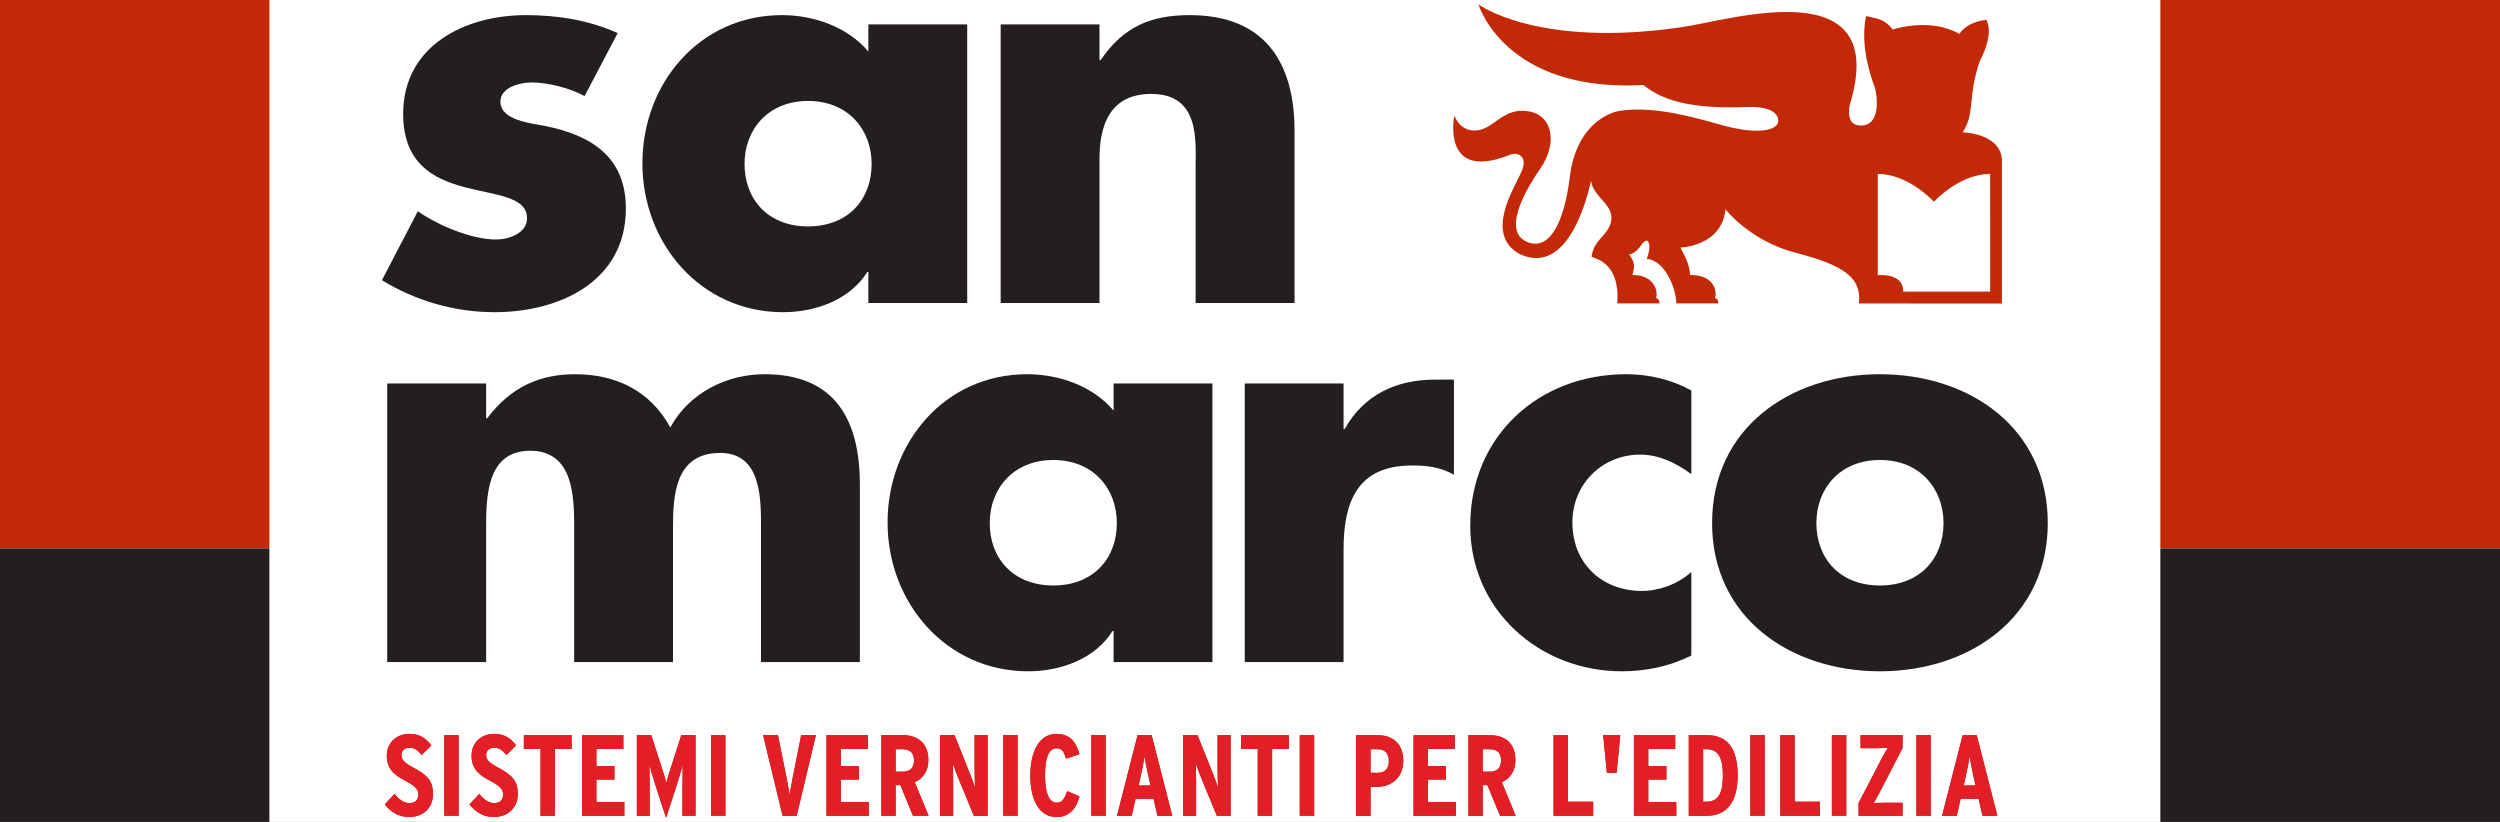 <?xml version="1.0" encoding="UTF-8"?> <svg xmlns="http://www.w3.org/2000/svg" width="730" height="240" viewBox="0 0 730 240" fill="none"><rect x="0" y="0" width="730" height="240" fill="#333333" stroke="none"/> <g clip-path="url(#clip0_260_2)"> <path fill-rule="evenodd" clip-rule="evenodd" d="M-12.667 -257.905H743.239V498H-12.667V-257.905Z" fill="white"></path> <path d="M-1.853 160.128H732.425V-0.224H-1.853V160.128Z" fill="#C32906"></path> <path d="M-1.853 240.324H732.425V160.127H-1.853V240.324" fill="#231F20"></path> <path d="M78.663 242.815H630.82V-2.72H78.663V242.815Z" fill="white"></path> <path d="M581.13 85.148L581.122 50.783C572.524 50.783 565.454 58.129 564.72 58.911C563.982 58.129 556.891 50.783 548.307 50.783V80.332C554.58 80.043 555.811 82.997 555.718 85.148H581.13ZM573.074 38.651C573.074 38.651 583.926 38.803 584.555 46.465V88.633C584.555 88.633 552.522 88.619 549.09 88.619H542.787C543.663 81.281 538.81 77.543 524.328 73.805C510.928 70.335 503.835 61.1 503.835 61.1C502.828 71.921 490.702 72.291 490.702 72.291C490.906 72.913 493.455 76.673 493.476 80.296C501.091 80.253 501.366 85.677 500.764 87.027C501.98 87.36 501.75 88.583 501.75 88.583H489.456C489.658 85.677 486.819 76.153 480.864 75.595C481.872 72.835 481.799 70.951 481.059 70.341C480.328 69.756 478.859 72.08 478.859 72.08C478.859 72.08 477.3 74.253 475.684 74.253C477.838 77.211 477.083 78.216 476.676 80.296C483.595 80.296 484.154 85.677 483.56 87.027C484.77 87.36 484.546 88.583 484.546 88.583H472.259C472.991 77.543 467.086 75.855 464.724 74.985C465.392 70.263 468.484 69.407 469.976 66.047C472.592 60.085 465.392 58.209 464.572 52.833C462.639 61.541 456.663 80.195 443.754 74.181C433.06 68.329 442.567 54.327 444.376 49.9C446.187 45.473 442.986 44.14 440.523 45.343C420.703 53.052 424.659 33.753 424.659 33.753C424.659 33.753 426.267 38.605 431.302 38.071C436.35 37.527 438.907 31.356 446.223 32.479C453.57 33.623 454.815 41.983 449.723 49.307C444.231 57.201 439.262 67.604 445.695 70.545C451.882 73.377 456.59 66.315 458.408 51.529C460.226 36.731 469.535 32.891 472.954 32.369C483.66 30.675 497.128 35.005 503.255 36.657C513.751 39.475 519.222 37.948 519.243 35.317C519.294 32.877 516.57 30.964 509.719 31.261C490.094 32.087 483.4 27.568 479.858 24.821C439.356 27.068 431.707 1.292 431.707 1.292C431.707 1.292 449.1 14.208 491.426 7.877C505.684 5.748 552.19 -8.819 540.128 30.616C539.671 33.049 539.615 36.592 543.251 36.657C549.914 36.753 547.77 26.349 547.446 25.531C546.264 22.401 543.076 13.289 544.895 4.676C548.155 5.524 550.124 5.363 552.682 8.616C552.682 8.616 563.527 4.951 572.162 9.913C572.162 9.913 574.023 6.415 580.02 5.807C580.02 5.807 582.542 9.341 578.123 17.779C574.507 27.993 576.783 33.247 573.074 38.651" fill="#C32906"></path> <path d="M141.955 111.967H113.065V193.331H141.955V154.467C141.955 145.42 141.955 131.619 154.798 131.619C167.656 131.619 167.656 145.42 167.656 154.467V193.331H196.51V154.467C196.51 144.797 196.995 132.257 210.316 132.257C222.528 132.257 222.211 146.063 222.211 154.467V193.331H251.079V141.464C251.079 122.753 243.943 109.271 223.318 109.271C212.207 109.271 201.275 114.661 195.727 124.803C189.851 114.023 179.703 109.271 167.946 109.271C157.499 109.271 149.098 113.075 142.267 122.131H141.955V111.967" fill="#231F20"></path> <path fill-rule="evenodd" clip-rule="evenodd" d="M354.029 111.967H325.169V119.899C319.136 112.741 309.297 109.271 299.931 109.271C275.837 109.271 259.169 129.251 259.169 152.561C259.169 175.873 276.156 196.019 300.264 196.019C309.784 196.019 319.765 192.368 324.851 184.276H325.169V193.331H354.029V111.967ZM307.56 134.321C319.301 134.321 326.119 142.739 326.119 152.728C326.119 163.023 319.301 170.961 307.56 170.961C295.831 170.961 289 163.023 289 152.728C289 142.739 295.831 134.321 307.56 134.321Z" fill="#231F20"></path> <path d="M392.322 111.967H363.47V193.331H392.322V160.487C392.322 146.543 396.32 135.923 412.315 135.923C416.748 135.923 420.559 136.387 424.55 138.609V110.851H418.986C407.715 110.851 398.204 115.291 392.655 125.273H392.322V111.967Z" fill="#231F20"></path> <path d="M493.868 114.023C488.166 110.851 481.51 109.271 474.824 109.271C449.295 109.271 429.31 127.347 429.31 153.519C429.31 178.112 449.476 196.019 473.57 196.019C480.552 196.019 487.523 194.592 493.868 191.417V167.007C490.072 170.483 484.5 172.556 479.444 172.556C467.543 172.556 459.139 164.291 459.139 152.561C459.139 141.312 467.862 132.749 478.952 132.749C484.5 132.749 489.572 135.264 493.868 138.457V114.023Z" fill="#231F20"></path> <path fill-rule="evenodd" clip-rule="evenodd" d="M548.944 134.315C560.665 134.315 567.509 142.739 567.509 152.728C567.509 163.023 560.665 170.961 548.944 170.961C537.195 170.961 530.384 163.023 530.384 152.728C530.384 142.739 537.195 134.315 548.944 134.315ZM548.944 109.271C522.772 109.271 499.931 124.963 499.931 152.728C499.931 180.473 522.924 196.019 548.944 196.019C575.103 196.019 597.951 180.321 597.951 152.728C597.951 124.963 575.103 109.271 548.944 109.271Z" fill="#231F20"></path> <path d="M180.361 9.667C171.959 5.864 162.765 4.415 153.567 4.415C135.805 4.415 117.722 13.289 117.722 33.273C117.722 47.857 126.756 52.32 135.805 54.688C144.859 57.064 153.892 57.397 153.892 63.743C153.892 68.169 148.475 69.936 144.859 69.936C137.709 69.936 127.879 65.8 122.004 61.679L111.53 81.809C121.359 87.851 132.789 91.161 144.381 91.161C163.243 91.161 182.752 82.303 182.752 60.867C182.752 45.8 172.604 39.461 159.108 36.773C155.145 35.984 146.12 35.195 146.12 29.647C146.12 25.509 151.819 24.081 155.145 24.081C160.057 24.081 166.251 25.668 170.699 28.052L180.361 9.667" fill="#231F20"></path> <path fill-rule="evenodd" clip-rule="evenodd" d="M282.428 7.116H253.563V15.041C247.528 7.905 237.705 4.415 228.353 4.415C204.239 4.415 187.584 24.387 187.584 47.697C187.584 71.023 204.543 91.161 228.657 91.161C238.169 91.161 248.165 87.532 253.252 79.427H253.563V88.481H282.428V7.116ZM235.952 29.479C247.703 29.479 254.517 37.889 254.517 47.857C254.517 58.195 247.703 66.105 235.952 66.105C224.224 66.105 217.407 58.195 217.407 47.857C217.407 37.889 224.224 29.479 235.952 29.479Z" fill="#231F20"></path> <path d="M321.055 7.116H292.195V88.481H321.055V46.285C321.055 36.137 324.4 27.428 336.136 27.428C350.407 27.428 349.119 41.041 349.119 48.813V88.481H378.007V38.187C378.007 18.207 369.286 4.415 347.4 4.415C336.136 4.415 328.039 7.74 321.374 17.571H321.055V7.116Z" fill="#231F20"></path> <path d="M119.383 238.569C116.172 238.569 113.963 236.883 112.348 234.883L115.209 231.819C116.614 233.629 118.128 234.505 119.542 234.505C121.28 234.505 122.163 233.536 122.163 231.943C122.163 230.6 121.316 229.536 118.563 228.109C115.065 226.292 112.942 224.516 112.942 220.619C112.942 217.084 115.572 214.295 119.542 214.295C122.462 214.295 124.279 215.476 125.952 217.657L123.163 220.445C121.794 218.903 121.055 218.365 119.432 218.365C118.092 218.365 117.23 219.235 117.23 220.416C117.23 221.823 118.021 222.699 120.576 224.081C124.648 226.255 126.431 227.885 126.431 231.848C126.431 235.745 123.75 238.569 119.383 238.569" fill="#C32906"></path> <path d="M129.727 238.2H133.927V214.663H129.727V238.2Z" fill="#C32906"></path> <path d="M144.112 238.569C140.917 238.569 138.701 236.883 137.085 234.883L139.948 231.819C141.361 233.629 142.873 234.505 144.293 234.505C146.045 234.505 146.901 233.536 146.901 231.943C146.901 230.6 146.068 229.536 143.317 228.109C139.817 226.292 137.693 224.516 137.693 220.619C137.693 217.084 140.317 214.295 144.293 214.295C147.213 214.295 149.032 215.476 150.712 217.657L147.916 220.445C146.539 218.903 145.808 218.365 144.193 218.365C142.844 218.365 141.961 219.235 141.961 220.416C141.961 221.823 142.772 222.699 145.337 224.081C149.401 226.255 151.197 227.885 151.197 231.848C151.197 235.745 148.481 238.569 144.112 238.569" fill="#C32906"></path> <path d="M162.05 218.7V238.207H157.834V218.7H152.964V214.664H166.918V218.7H162.05" fill="#C32906"></path> <path d="M169.951 238.207V214.664H182.027V218.7H174.153V223.676H179.412V227.639H174.153V234.173H182.311V238.207H169.951" fill="#C32906"></path> <path d="M199.27 238.207V230.6C199.27 227.82 199.298 225.219 199.334 223.473C198.864 225.155 198.088 227.776 197.212 230.471L194.488 238.803L191.764 230.471C190.918 227.82 190.112 225.155 189.642 223.473C189.671 225.219 189.714 227.82 189.714 230.6V238.207H185.955V214.664H190.178L192.974 223.373C193.691 225.56 194.35 227.573 194.56 228.689C194.784 227.509 195.464 225.459 196.146 223.373L198.935 214.664H203.1V238.207H199.27Z" fill="#C32906"></path> <path d="M207.635 238.2H211.824V214.663H207.635V238.2Z" fill="#C32906"></path> <path d="M232.636 238.207H228.507L222.833 214.664H227.164L229.455 226.037C229.802 227.776 230.44 230.979 230.569 232.021C230.7 230.979 231.345 227.711 231.679 226.037L233.939 214.664H238.242L232.636 238.207Z" fill="#C32906"></path> <path d="M241.328 238.207V214.664H253.411V218.7H245.528V223.676H250.803V227.639H245.528V234.173H253.7V238.207H241.328" fill="#C32906"></path> <path d="M263.385 218.764H261.531V225.32H263.625C265.776 225.32 266.884 224.22 266.884 222.06C266.884 219.945 265.912 218.764 263.385 218.764V218.764ZM266.58 238.207L262.915 229.255H261.531V238.207H257.336V214.664H263.596C268.152 214.664 271.085 217.128 271.085 221.995C271.085 225.284 269.397 227.34 267.109 228.415L271.143 238.207H266.58" fill="#C32906"></path> <path d="M284.371 238.207L280.024 227.711C279.431 226.233 278.692 224.321 278.251 222.945C278.285 224.385 278.321 226.799 278.321 228.284V238.207H274.476V214.664H278.728L282.849 224.988C283.436 226.4 284.269 228.58 284.705 229.892C284.669 228.443 284.567 225.893 284.567 224.415V214.664H288.405V238.207H284.371" fill="#C32906"></path> <path d="M292.934 238.2H297.142V214.663H292.934V238.2Z" fill="#C32906"></path> <path d="M308.48 238.569C303.264 238.569 300.844 233.231 300.844 226.457C300.844 219.669 303.33 214.295 308.536 214.295C312.558 214.295 314.29 216.853 315.202 220.249L311.267 221.524C310.667 219.38 310.022 218.504 308.48 218.504C306.227 218.504 305.147 221.388 305.147 226.4C305.147 231.413 306.262 234.376 308.536 234.376C309.986 234.376 310.739 233.572 311.608 231.008L315.224 232.557C314.131 236.419 312.079 238.569 308.48 238.569" fill="#C32906"></path> <path d="M318.656 238.2H322.864V214.663H318.656V238.2Z" fill="#C32906"></path> <path d="M335.318 226.568C334.906 224.748 334.376 222.031 334.195 220.843C334.028 222.06 333.566 224.596 333.123 226.493L332.486 229.355H335.948L335.318 226.568ZM337.962 238.207L336.846 233.304H331.572L330.472 238.207H326.162L332.175 214.664H336.282L342.302 238.207H337.962Z" fill="#C32906"></path> <path d="M355.319 238.207L350.972 227.711C350.372 226.233 349.632 224.321 349.197 222.945C349.233 224.385 349.269 226.799 349.269 228.284V238.207H345.431V214.664H349.668L353.812 224.988C354.377 226.4 355.211 228.58 355.645 229.892C355.616 228.443 355.521 225.893 355.521 224.415V214.664H359.347V238.207H355.319" fill="#C32906"></path> <path d="M371.458 218.7V238.207H367.251V218.7H362.375V214.664H376.334V218.7H371.458" fill="#C32906"></path> <path d="M379.528 238.2H383.731V214.663H379.528V238.2Z" fill="#C32906"></path> <path d="M402.224 218.764H400.196V225.653H402.295C404.442 225.653 405.542 224.385 405.542 222.235C405.542 220.279 404.679 218.764 402.224 218.764V218.764ZM402.087 229.76H400.196V238.207H395.994V214.664H402.246C406.73 214.664 409.758 217.223 409.758 222.163C409.758 227.24 406.084 229.76 402.087 229.76" fill="#C32906"></path> <path d="M412.75 238.207V214.664H424.817V218.7H416.943V223.676H422.232V227.639H416.943V234.173H425.114V238.207H412.75" fill="#C32906"></path> <path d="M434.808 218.764H432.967V225.32H435.045C437.189 225.32 438.305 224.22 438.305 222.06C438.305 219.945 437.336 218.764 434.808 218.764V218.764ZM438.003 238.207L434.328 229.255H432.967V238.207H428.759V214.664H435.009C439.573 214.664 442.5 217.128 442.5 221.995C442.5 225.284 440.828 227.34 438.545 228.415L442.573 238.207H438.003" fill="#C32906"></path> <path d="M453.633 238.207V214.664H457.844V234.093H465.204V238.207H453.633" fill="#C32906"></path> <path d="M472.055 225.653H469.201L468.129 214.664H473.135L472.055 225.653Z" fill="#C32906"></path> <path d="M477.098 238.207V214.664H489.174V218.7H481.299V223.676H486.587V227.639H481.299V234.173H489.486V238.207H477.098" fill="#C32906"></path> <path d="M498.417 218.764H497.309V234.093H498.417C502.176 234.093 503.081 230.804 503.081 226.457C503.081 222.133 502.176 218.764 498.417 218.764ZM498.331 238.207H493.115V214.664H498.417C504.068 214.664 507.4 218.135 507.4 226.4C507.4 234.673 503.835 238.207 498.331 238.207Z" fill="#C32906"></path> <path d="M511.1 238.2H515.297V214.663H511.1V238.2Z" fill="#C32906"></path> <path d="M519.846 238.207V214.664H524.046V234.093H531.406V238.207H519.846Z" fill="#C32906"></path> <path d="M534.905 238.2H539.112V214.663H534.905V238.2Z" fill="#C32906"></path> <path d="M542.7 238.207V234.476L549.531 221.359C550.14 220.179 550.706 219.205 551.211 218.403C550.378 218.431 549.4 218.468 548.22 218.468H543.28V214.664H555.551V218.403L548.791 231.507C548.184 232.688 547.611 233.659 547.111 234.476C547.951 234.44 548.938 234.404 550.111 234.404H555.551V238.207H542.7" fill="#C32906"></path> <path d="M559.579 238.2H563.779V214.663H559.579V238.2Z" fill="#C32906"></path> <path d="M576.226 226.568C575.834 224.748 575.282 222.031 575.123 220.843C574.951 222.06 574.487 224.596 574.046 226.493L573.407 229.355H576.862L576.226 226.568ZM578.883 238.207L577.767 233.304H572.486L571.394 238.207H567.082L573.103 214.664H577.211L583.222 238.207H578.883" fill="#C32906"></path> <path d="M119.383 238.569C116.172 238.569 113.963 236.883 112.348 234.883L115.209 231.819C116.614 233.629 118.128 234.505 119.542 234.505C121.28 234.505 122.163 233.536 122.163 231.943C122.163 230.6 121.316 229.536 118.563 228.109C115.065 226.292 112.942 224.516 112.942 220.619C112.942 217.084 115.572 214.295 119.542 214.295C122.462 214.295 124.279 215.476 125.952 217.657L123.163 220.445C121.794 218.903 121.055 218.365 119.432 218.365C118.092 218.365 117.23 219.235 117.23 220.416C117.23 221.823 118.021 222.699 120.576 224.081C124.648 226.255 126.431 227.885 126.431 231.848C126.431 235.745 123.75 238.569 119.383 238.569" fill="#E21E27"></path> <path d="M129.727 238.2H133.927V214.663H129.727V238.2Z" fill="#E21E27"></path> <path d="M144.112 238.569C140.917 238.569 138.701 236.883 137.085 234.883L139.948 231.819C141.361 233.629 142.873 234.505 144.293 234.505C146.045 234.505 146.901 233.536 146.901 231.943C146.901 230.6 146.068 229.536 143.317 228.109C139.817 226.292 137.693 224.516 137.693 220.619C137.693 217.084 140.317 214.295 144.293 214.295C147.213 214.295 149.032 215.476 150.712 217.657L147.916 220.445C146.539 218.903 145.808 218.365 144.193 218.365C142.844 218.365 141.961 219.235 141.961 220.416C141.961 221.823 142.772 222.699 145.337 224.081C149.401 226.255 151.197 227.885 151.197 231.848C151.197 235.745 148.481 238.569 144.112 238.569" fill="#E21E27"></path> <path d="M162.05 218.7V238.207H157.834V218.7H152.964V214.664H166.918V218.7H162.05" fill="#E21E27"></path> <path d="M169.951 238.207V214.664H182.027V218.7H174.153V223.676H179.412V227.639H174.153V234.173H182.311V238.207H169.951" fill="#E21E27"></path> <path d="M199.27 238.207V230.6C199.27 227.82 199.298 225.219 199.334 223.473C198.864 225.155 198.088 227.776 197.212 230.471L194.488 238.803L191.764 230.471C190.918 227.82 190.112 225.155 189.642 223.473C189.671 225.219 189.714 227.82 189.714 230.6V238.207H185.955V214.664H190.178L192.974 223.373C193.691 225.56 194.35 227.573 194.56 228.689C194.784 227.509 195.464 225.459 196.146 223.373L198.935 214.664H203.1V238.207H199.27Z" fill="#E21E27"></path> <path d="M207.635 238.2H211.824V214.663H207.635V238.2Z" fill="#E21E27"></path> <path d="M232.636 238.207H228.507L222.833 214.664H227.164L229.455 226.037C229.802 227.776 230.44 230.979 230.569 232.021C230.7 230.979 231.345 227.711 231.679 226.037L233.939 214.664H238.242L232.636 238.207Z" fill="#E21E27"></path> <path d="M241.328 238.207V214.664H253.411V218.7H245.528V223.676H250.803V227.639H245.528V234.173H253.7V238.207H241.328" fill="#E21E27"></path> <path d="M263.385 218.764H261.531V225.32H263.625C265.776 225.32 266.884 224.22 266.884 222.06C266.884 219.945 265.912 218.764 263.385 218.764V218.764ZM266.58 238.207L262.915 229.255H261.531V238.207H257.336V214.664H263.596C268.152 214.664 271.085 217.128 271.085 221.995C271.085 225.284 269.397 227.34 267.109 228.415L271.143 238.207H266.58" fill="#E21E27"></path> <path d="M284.371 238.207L280.024 227.711C279.431 226.233 278.692 224.321 278.251 222.945C278.285 224.385 278.321 226.799 278.321 228.284V238.207H274.476V214.664H278.728L282.849 224.988C283.436 226.4 284.269 228.58 284.705 229.892C284.669 228.443 284.567 225.893 284.567 224.415V214.664H288.405V238.207H284.371" fill="#E21E27"></path> <path d="M292.934 238.2H297.142V214.663H292.934V238.2Z" fill="#E21E27"></path> <path d="M308.48 238.569C303.264 238.569 300.844 233.231 300.844 226.457C300.844 219.669 303.33 214.295 308.536 214.295C312.558 214.295 314.29 216.853 315.202 220.249L311.267 221.524C310.667 219.38 310.022 218.504 308.48 218.504C306.227 218.504 305.147 221.388 305.147 226.4C305.147 231.413 306.262 234.376 308.536 234.376C309.986 234.376 310.739 233.572 311.608 231.008L315.224 232.557C314.131 236.419 312.079 238.569 308.48 238.569" fill="#E21E27"></path> <path d="M318.656 238.2H322.864V214.663H318.656V238.2Z" fill="#E21E27"></path> <path d="M335.318 226.568C334.906 224.748 334.376 222.031 334.195 220.843C334.028 222.06 333.566 224.596 333.123 226.493L332.486 229.355H335.948L335.318 226.568ZM337.962 238.207L336.846 233.304H331.572L330.472 238.207H326.162L332.175 214.664H336.282L342.302 238.207H337.962Z" fill="#E21E27"></path> <path d="M355.319 238.207L350.972 227.711C350.372 226.233 349.632 224.321 349.197 222.945C349.233 224.385 349.269 226.799 349.269 228.284V238.207H345.431V214.664H349.668L353.812 224.988C354.377 226.4 355.211 228.58 355.645 229.892C355.616 228.443 355.521 225.893 355.521 224.415V214.664H359.347V238.207H355.319" fill="#E21E27"></path> <path d="M371.458 218.7V238.207H367.251V218.7H362.375V214.664H376.334V218.7H371.458" fill="#E21E27"></path> <path d="M379.528 238.2H383.731V214.663H379.528V238.2Z" fill="#E21E27"></path> <path d="M402.224 218.764H400.196V225.653H402.295C404.442 225.653 405.542 224.385 405.542 222.235C405.542 220.279 404.679 218.764 402.224 218.764V218.764ZM402.087 229.76H400.196V238.207H395.994V214.664H402.246C406.73 214.664 409.758 217.223 409.758 222.163C409.758 227.24 406.084 229.76 402.087 229.76" fill="#E21E27"></path> <path d="M412.75 238.207V214.664H424.817V218.7H416.943V223.676H422.232V227.639H416.943V234.173H425.114V238.207H412.75" fill="#E21E27"></path> <path d="M434.808 218.764H432.967V225.32H435.045C437.189 225.32 438.305 224.22 438.305 222.06C438.305 219.945 437.336 218.764 434.808 218.764V218.764ZM438.003 238.207L434.328 229.255H432.967V238.207H428.759V214.664H435.009C439.573 214.664 442.5 217.128 442.5 221.995C442.5 225.284 440.828 227.34 438.545 228.415L442.573 238.207H438.003" fill="#E21E27"></path> <path d="M453.633 238.207V214.664H457.844V234.093H465.204V238.207H453.633" fill="#E21E27"></path> <path d="M472.055 225.653H469.201L468.129 214.664H473.135L472.055 225.653Z" fill="#E21E27"></path> <path d="M477.098 238.207V214.664H489.174V218.7H481.299V223.676H486.587V227.639H481.299V234.173H489.486V238.207H477.098" fill="#E21E27"></path> <path d="M498.417 218.764H497.309V234.093H498.417C502.176 234.093 503.081 230.804 503.081 226.457C503.081 222.133 502.176 218.764 498.417 218.764ZM498.331 238.207H493.115V214.664H498.417C504.068 214.664 507.4 218.135 507.4 226.4C507.4 234.673 503.835 238.207 498.331 238.207Z" fill="#E21E27"></path> <path d="M511.1 238.2H515.297V214.663H511.1V238.2Z" fill="#E21E27"></path> <path d="M519.846 238.207V214.664H524.046V234.093H531.406V238.207H519.846Z" fill="#E21E27"></path> <path d="M534.905 238.2H539.112V214.663H534.905V238.2Z" fill="#E21E27"></path> <path d="M542.7 238.207V234.476L549.531 221.359C550.14 220.179 550.706 219.205 551.211 218.403C550.378 218.431 549.4 218.468 548.22 218.468H543.28V214.664H555.551V218.403L548.791 231.507C548.184 232.688 547.611 233.659 547.111 234.476C547.951 234.44 548.938 234.404 550.111 234.404H555.551V238.207H542.7" fill="#E21E27"></path> <path d="M559.579 238.2H563.779V214.663H559.579V238.2Z" fill="#E21E27"></path> <path d="M576.226 226.568C575.834 224.748 575.282 222.031 575.123 220.843C574.951 222.06 574.487 224.596 574.046 226.493L573.407 229.355H576.862L576.226 226.568ZM578.883 238.207L577.767 233.304H572.486L571.394 238.207H567.082L573.103 214.664H577.211L583.222 238.207H578.883" fill="#E21E27"></path> </g> <defs> <clipPath id="clip0_260_2"> <rect width="730" height="240" fill="white"></rect> </clipPath> </defs> </svg> 